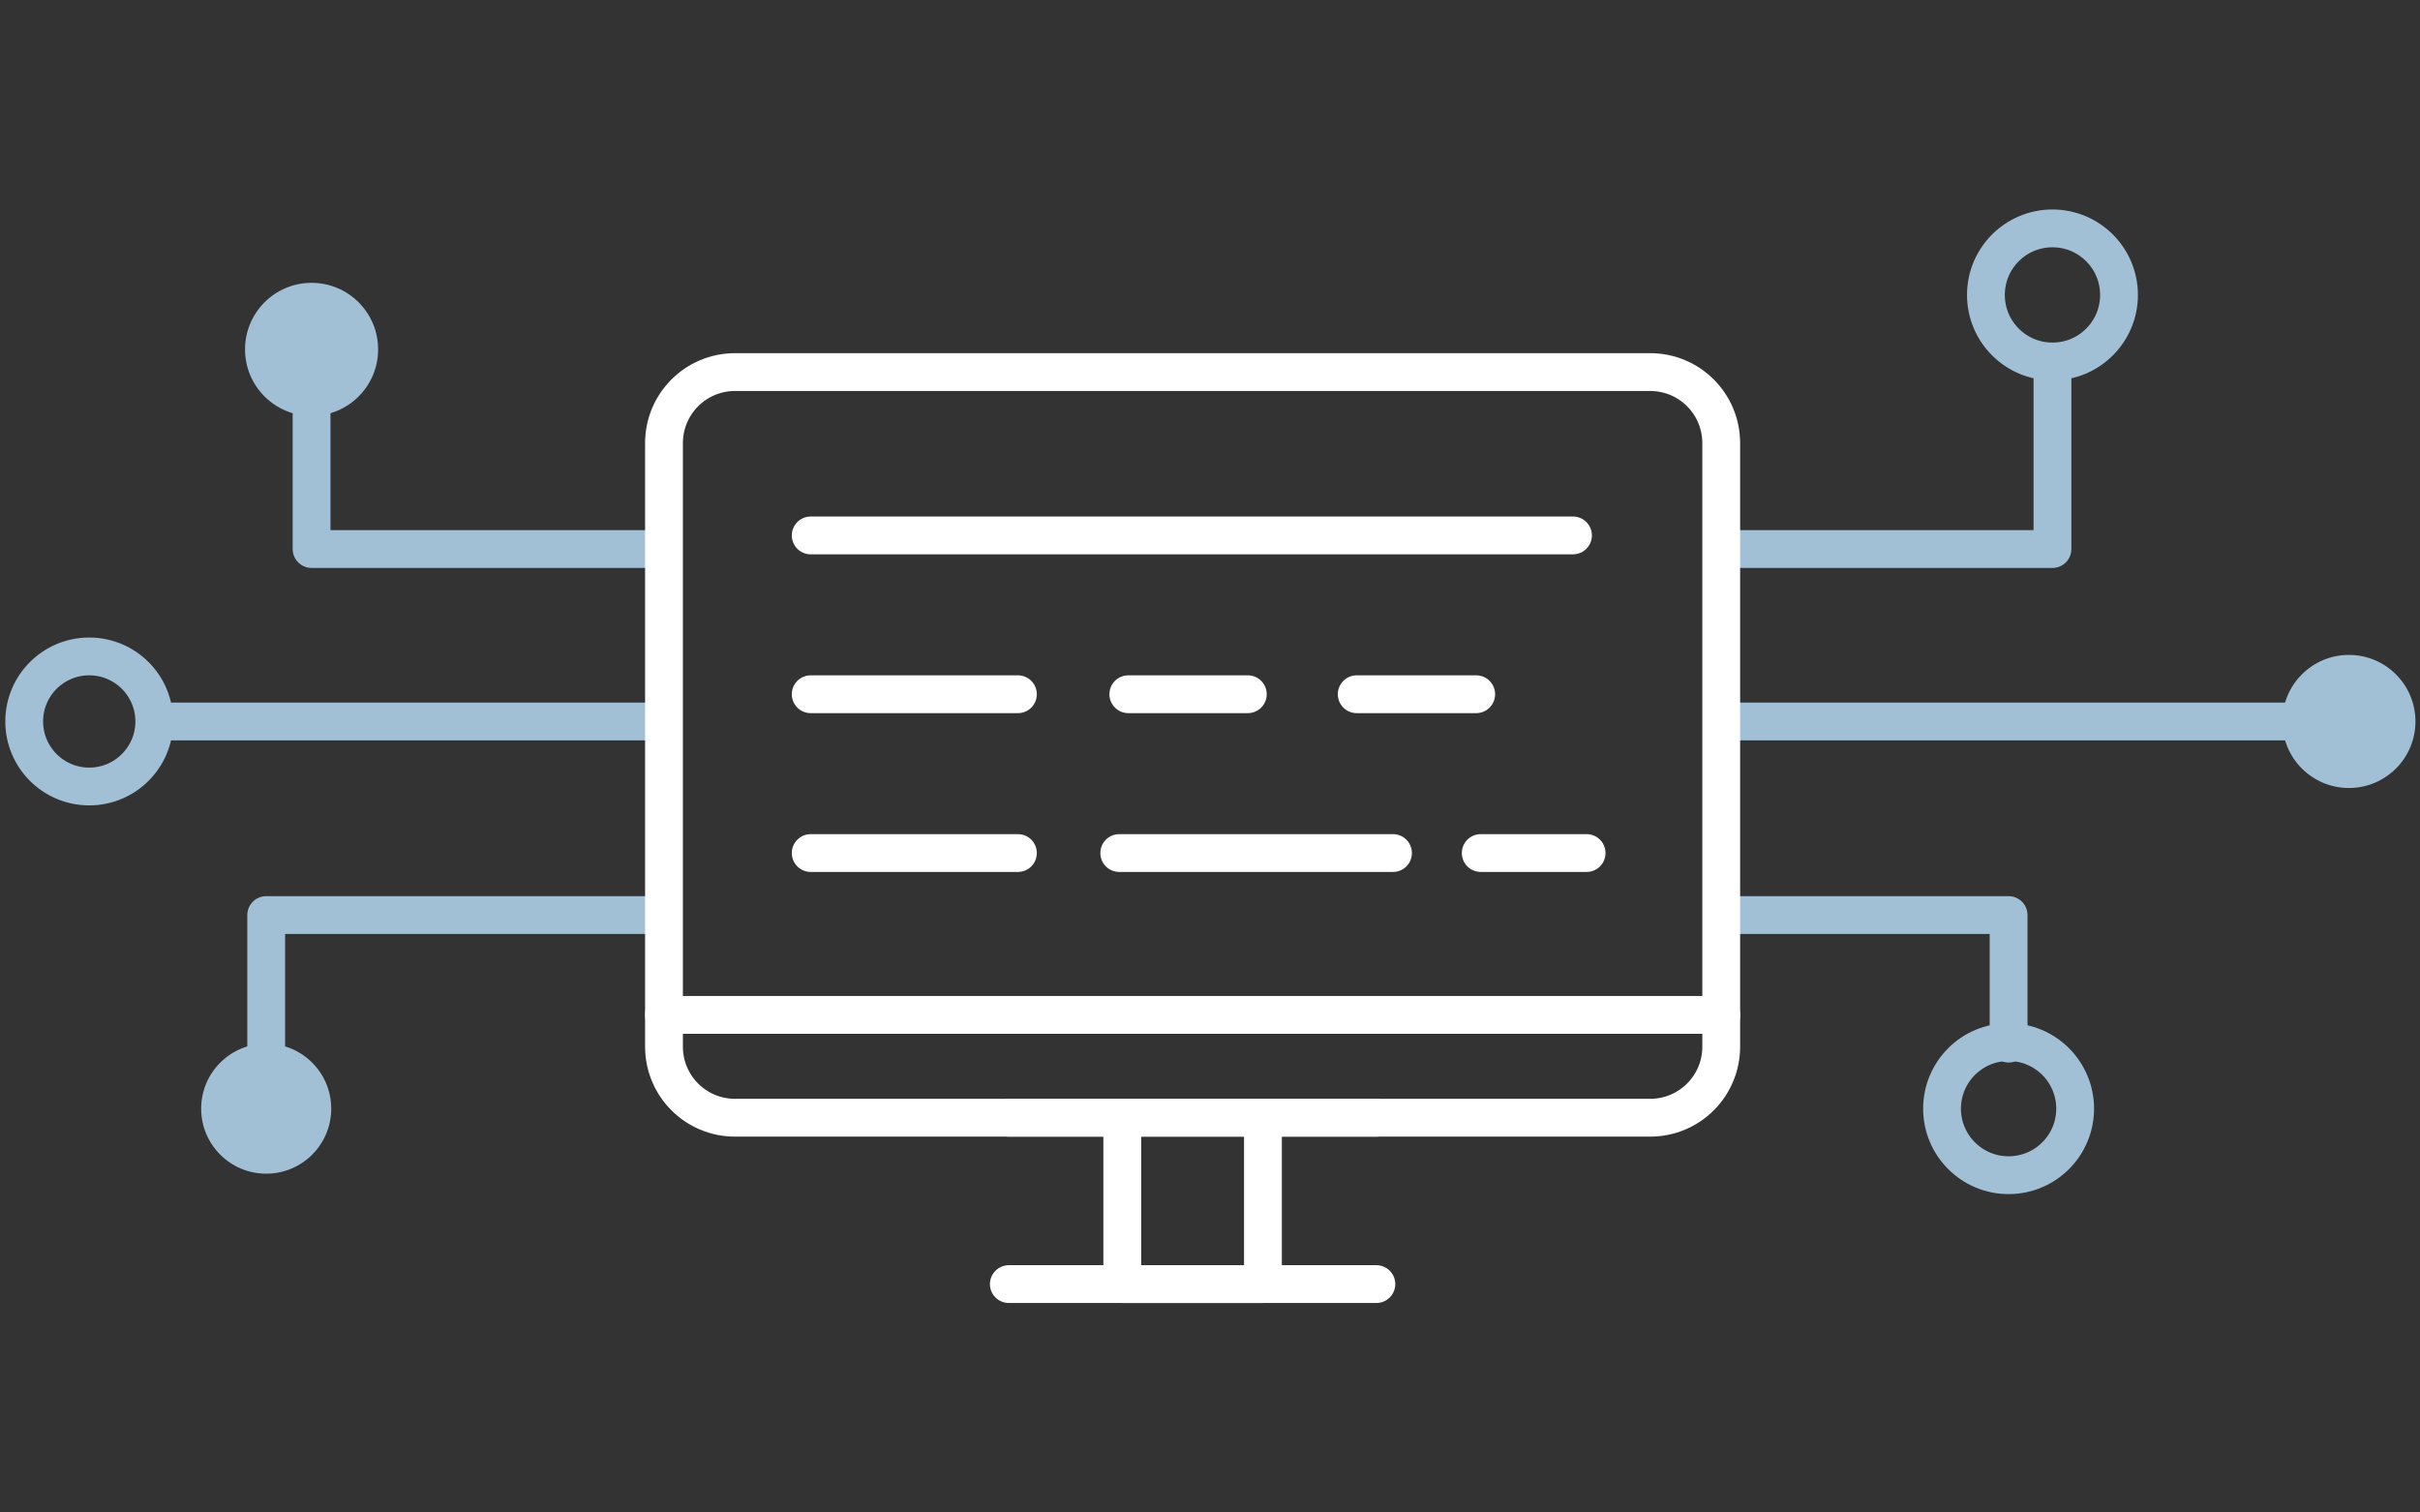 <?xml version="1.0" encoding="utf-8"?>
<!-- Generator: Adobe Illustrator 25.2.3, SVG Export Plug-In . SVG Version: 6.00 Build 0)  -->
<svg version="1.1" id="レイヤー_1" xmlns="http://www.w3.org/2000/svg" xmlns:xlink="http://www.w3.org/1999/xlink" x="0px"
	 y="0px" viewBox="0 0 160 100" style="enable-background:new 0 0 160 100;" xml:space="preserve">
<rect x="0" y="0" width="160" height="100" fill="#333333" stroke="none"/>
<style type="text/css">
	.st0{fill:none;stroke:#A1BFD5;stroke-width:2.5;stroke-linecap:round;stroke-linejoin:round;}
	.st1{fill:#A1BFD5;}
	.st2{fill:none;stroke:#FFFFFF;stroke-width:2.5;stroke-linecap:round;stroke-linejoin:round;}
</style>
<g id="レイヤー_2_1_">
	<g id="レイヤー_1-2">
		<polyline class="st0" points="42.9,36.3 20.6,36.3 20.6,23.1 		"/>
		<line class="st0" x1="42.9" y1="47.7" x2="10.3" y2="47.7"/>
		<polyline class="st0" points="42.9,60.5 17.6,60.5 17.6,73.3 		"/>
		<circle class="st1" cx="20.6" cy="23.1" r="4.4"/>
		<circle class="st0" cx="5.9" cy="47.7" r="4.3"/>
		<circle class="st1" cx="17.6" cy="73.3" r="4.3"/>
		<polyline class="st0" points="114.7,36.3 135.7,36.3 135.7,24.4 		"/>
		<line class="st0" x1="114.7" y1="47.7" x2="155.3" y2="47.7"/>
		<polyline class="st0" points="114.7,60.5 132.8,60.5 132.8,69 		"/>
		<circle class="st0" cx="135.7" cy="19.5" r="4.4"/>
		<circle class="st1" cx="155.3" cy="47.7" r="4.4"/>
		<circle class="st0" cx="132.8" cy="73.3" r="4.4"/>
		<polyline class="st2" points="83.5,75.1 83.5,84.9 74.2,84.9 74.2,75.1 		"/>
		<line class="st2" x1="91" y1="84.9" x2="66.7" y2="84.9"/>
		<line class="st2" x1="91" y1="73.9" x2="66.7" y2="73.9"/>
		<path class="st2" d="M48.6,24.6h60.5c2.6,0,4.7,2.1,4.7,4.7v39.9c0,2.6-2.1,4.7-4.7,4.7H48.6c-2.6,0-4.7-2.1-4.7-4.7V29.3
			C43.9,26.7,46,24.6,48.6,24.6z"/>
		<line class="st2" x1="113.8" y1="67.1" x2="43.9" y2="67.1"/>
		<line class="st2" x1="53.6" y1="35.4" x2="104" y2="35.4"/>
		<line class="st2" x1="53.6" y1="45.9" x2="67.3" y2="45.9"/>
		<line class="st2" x1="53.6" y1="56.4" x2="67.3" y2="56.4"/>
		<line class="st2" x1="74.6" y1="45.9" x2="82.5" y2="45.9"/>
		<line class="st2" x1="74" y1="56.4" x2="92.1" y2="56.4"/>
		<line class="st2" x1="89.7" y1="45.9" x2="97.6" y2="45.9"/>
		<line class="st2" x1="97.9" y1="56.4" x2="104.9" y2="56.4"/>
	</g>
</g>
</svg>
